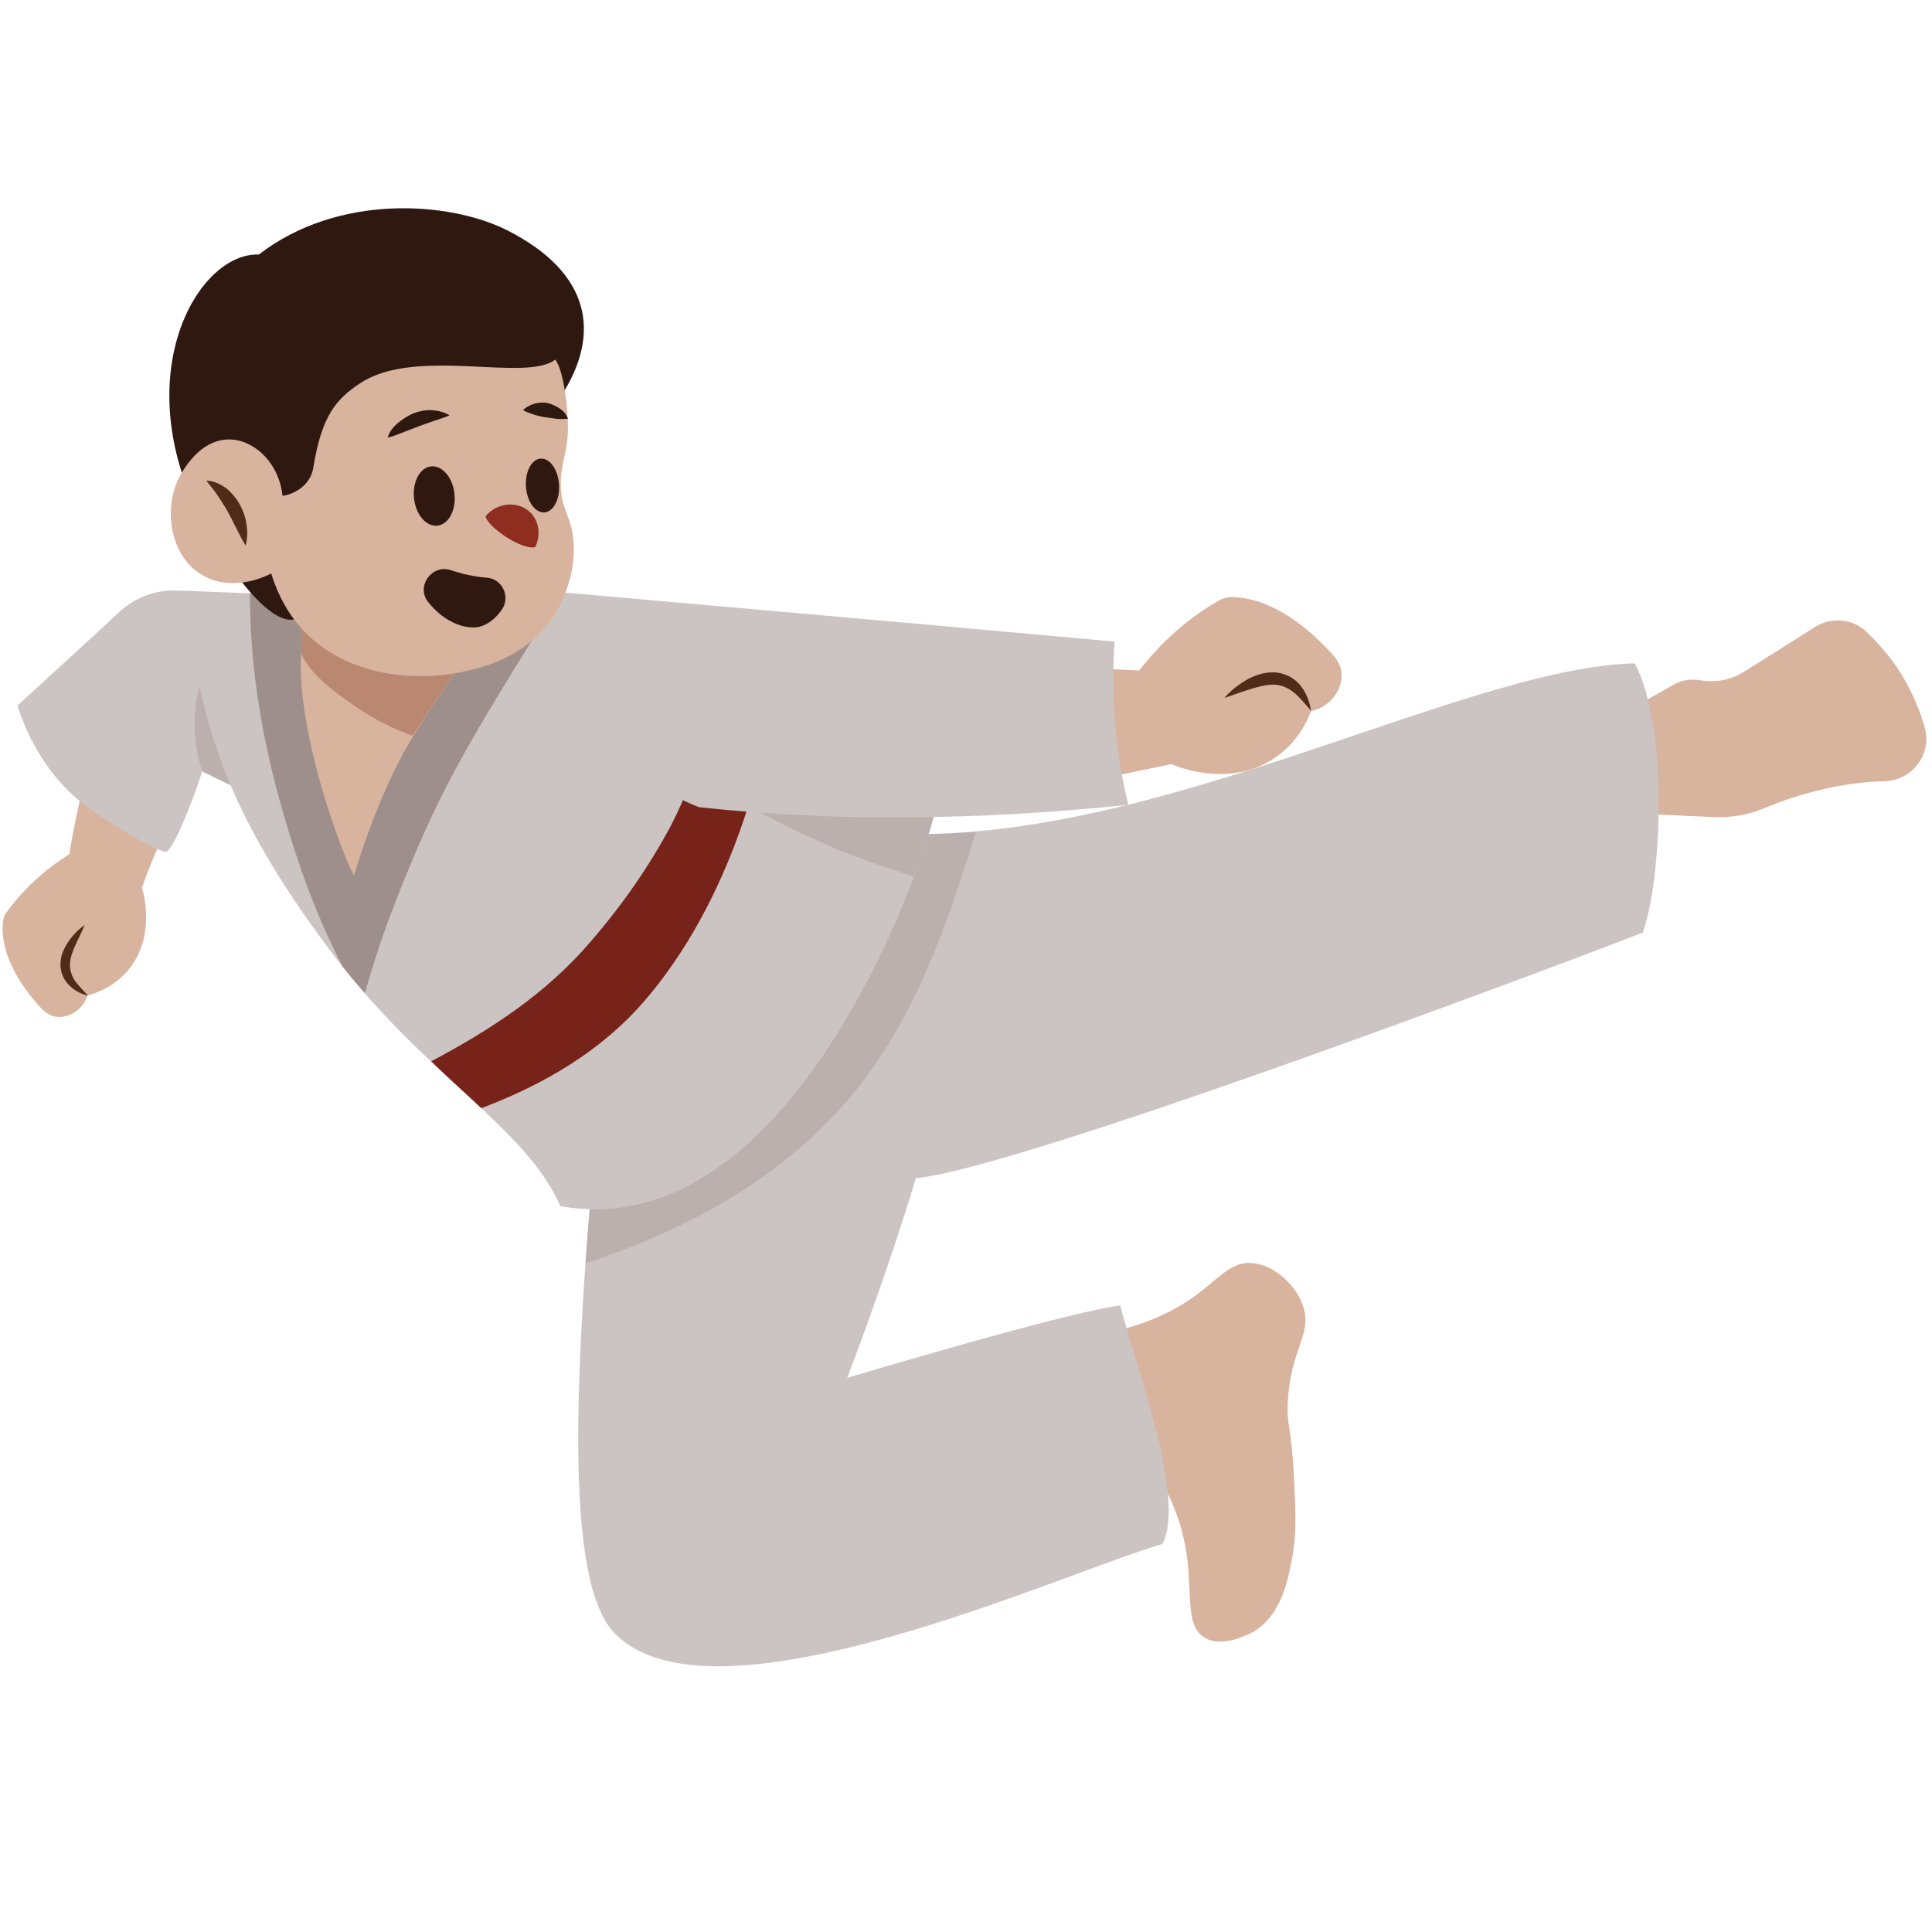 <svg xmlns="http://www.w3.org/2000/svg" xmlns:xlink="http://www.w3.org/1999/xlink" width="500" zoomAndPan="magnify" viewBox="0 0 375 375" height="500" preserveAspectRatio="xMidYMid meet" version="1.0"><path fill="#d8b39e" d="M 23.609 119.754 C 23.609 119.754 13.871 160.809 13.504 165.77 C 8.727 168.801 4.594 172.477 1.285 177.066 C 0.828 177.617 0.645 178.352 0.551 179.09 C 0 185.703 4.594 191.762 6.797 194.336 C 8.086 195.805 9.371 197.641 12.035 197.367 C 14.332 197.09 16.262 195.438 16.996 193.234 C 18.648 192.773 22.141 191.578 24.895 188.273 C 30.406 181.66 27.742 172.934 27.559 172.293 C 29.949 164.852 39.137 146.574 41.523 139.227 Z M 23.609 119.754 " fill-opacity="1" fill-rule="nonzero"/><path fill="#502b18" d="M 17.086 193.234 C 16.078 192.223 15.156 191.211 14.422 190.203 C 13.781 189.102 13.504 187.996 13.598 186.895 C 13.688 185.703 14.148 184.508 14.699 183.312 C 15.25 182.121 15.895 180.832 16.445 179.547 C 15.25 180.375 14.238 181.383 13.414 182.578 C 12.586 183.773 11.852 185.148 11.758 186.711 C 11.574 188.273 12.219 190.02 13.32 191.121 C 14.332 192.223 15.711 192.957 17.086 193.234 Z M 17.086 193.234 " fill-opacity="1" fill-rule="nonzero"/><path fill="#ccc4c2" d="M 34.082 114.609 L 48.688 115.16 C 49.699 119.293 50.711 125.355 50.066 132.797 C 49.332 141.523 46.668 148.227 44.648 152.359 C 42.809 151.441 41.066 150.613 39.227 149.695 C 38.953 151.074 34.176 164.391 32.246 165.402 C 29.215 164.668 22.598 160.535 18.648 157.871 C 8.359 151.074 4.594 140.789 3.398 136.93 C 10.105 130.777 16.902 124.621 23.609 118.375 C 26.551 115.895 30.223 114.52 34.082 114.609 Z M 34.082 114.609 " fill-opacity="1" fill-rule="nonzero"/><path fill="#bbb0ae" d="M 48.23 115.16 L 48.688 115.16 C 49.699 119.293 50.711 125.355 50.066 132.797 C 49.332 141.523 46.668 148.227 44.648 152.359 C 42.809 151.441 41.066 150.613 39.227 149.695 C 35.184 136.652 40.055 125.906 48.23 115.16 Z M 48.23 115.16 " fill-opacity="1" fill-rule="nonzero"/><path fill="#d8b39e" d="M 325.023 132.797 C 326.402 132.062 327.965 131.785 329.527 131.969 L 330.168 132.062 C 333.109 132.52 336.047 131.969 338.621 130.316 C 343.215 127.469 347.809 124.531 352.309 121.684 C 355.434 119.754 359.566 120.031 362.23 122.602 C 364.16 124.438 366.18 126.645 368.109 129.398 C 370.867 133.531 372.613 137.664 373.621 141.34 C 375 146.391 371.141 151.441 365.906 151.625 C 362.324 151.719 358.188 152.176 353.871 153.188 C 349.555 154.195 345.695 155.484 342.48 156.859 C 339.449 158.148 336.141 158.699 332.832 158.605 C 325.301 158.238 317.766 157.965 310.141 157.594 L 308.215 142.258 C 313.727 139.133 319.422 136.012 325.023 132.797 Z M 325.023 132.797 " fill-opacity="1" fill-rule="nonzero"/><path fill="#d8b39e" d="M 231.137 252.109 C 236.375 248.527 238.484 245.035 242.711 245.129 C 246.938 245.312 251.254 248.984 252.816 253.211 C 254.93 258.906 250.52 261.477 249.969 272.039 C 249.695 276.906 250.613 276.172 251.164 286.828 C 251.531 293.992 251.621 297.758 250.887 301.891 C 249.969 306.941 248.684 313.465 243.355 316.676 C 242.988 316.859 237.477 320.074 233.801 317.871 C 229.758 315.391 231.688 308.594 230.035 299.961 C 229.023 294.543 226.453 287.379 219.652 279.387 L 212.121 259.18 C 221.309 257.801 227.371 254.68 231.137 252.109 Z M 231.137 252.109 " fill-opacity="1" fill-rule="nonzero"/><path fill="#ccc4c2" d="M 166.922 161.27 L 116.305 213.441 C 111.434 265.242 109.32 306.852 119.336 317.047 C 138.441 336.699 206.426 305.195 225.625 299.688 C 230.309 290.867 220.203 264.508 217.449 253.395 C 207.25 254.586 164.441 267.445 164.441 267.445 C 164.441 267.445 172.066 247.699 177.762 228.688 C 197.695 226.848 302.059 187.539 318.871 181.016 C 322.637 170.27 323.832 141.062 317.309 128.754 C 282.582 129.582 219.102 167.055 166.922 161.27 Z M 166.922 161.27 " fill-opacity="1" fill-rule="nonzero"/><path fill="#bbb0ae" d="M 163.246 215 C 149.836 229.879 132.289 239.066 113.641 245.219 C 114.375 235.207 115.293 224.645 116.305 213.531 L 166.922 161.363 C 174.27 162.188 181.805 162.098 189.43 161.453 C 183.551 180.559 176.844 199.938 163.246 215 Z M 163.246 215 " fill-opacity="1" fill-rule="nonzero"/><path fill="#ccc4c2" d="M 36.195 118.652 C 39.504 112.223 97.93 114.793 107.117 114.793 C 114.559 124.438 125.215 135.551 137.156 143.816 C 152.59 154.473 167.383 153.277 181.344 157.688 C 180.793 163.105 155.164 242.465 108.77 234.105 C 101.879 218.492 82.312 208.754 64.215 184.691 C 43.82 157.504 39.32 141.062 36.195 118.652 Z M 36.195 118.652 " fill-opacity="1" fill-rule="nonzero"/><path fill="#bbb0ae" d="M 134.125 149.512 C 123.102 141.98 110.148 130.594 108.586 116.633 C 115.938 125.816 125.949 136.012 137.156 143.727 C 152.59 154.383 167.383 153.188 181.344 157.594 C 181.254 158.789 179.875 163.473 177.395 170.086 C 162.055 165.586 147.262 158.422 134.125 149.512 Z M 134.125 149.512 " fill-opacity="1" fill-rule="nonzero"/><path fill="#9e8f8c" d="M 66.512 187.629 C 61.551 178.168 57.875 167.883 54.938 157.688 C 50.895 143.816 48.504 129.582 48.504 115.16 C 67.062 113.324 100.32 114.703 107.023 114.703 C 107.391 115.16 107.758 115.711 108.219 116.172 C 99.309 130.961 89.66 145.289 82.59 161.086 C 78.086 171.188 73.859 181.844 70.828 192.773 C 69.453 191.211 67.98 189.469 66.512 187.629 Z M 66.512 187.629 " fill-opacity="1" fill-rule="nonzero"/><path fill="#772319" d="M 114.559 182.855 C 120.621 175.875 126.043 168.16 130.359 159.984 C 133.113 154.656 135.043 149.145 136.789 143.543 C 136.883 143.633 136.973 143.727 137.066 143.727 C 140.465 146.113 143.863 147.859 147.262 149.238 C 143.219 165.312 135.871 181.75 125.121 194.242 C 116.672 204.07 105.371 210.594 93.43 215.094 C 90.398 212.246 87.09 209.305 83.691 206 C 95.176 199.938 106.105 192.773 114.559 182.855 Z M 114.559 182.855 " fill-opacity="1" fill-rule="nonzero"/><path fill="#d8b39e" d="M 202.473 129.305 C 208.723 129.582 214.875 129.855 221.125 130.133 C 225.441 124.621 230.492 120.031 236.648 116.539 C 237.477 116.078 238.301 115.895 239.223 115.895 C 247.398 116.078 254.379 122.602 257.227 125.539 C 258.973 127.285 260.992 129.215 260.258 132.43 C 259.617 135.184 257.41 137.391 254.473 138.031 C 253.734 139.961 251.809 144.188 247.398 147.125 C 238.578 153.094 228.195 148.688 227.371 148.32 C 217.906 150.246 208.445 152.27 199.074 154.195 Z M 202.473 129.305 " fill-opacity="1" fill-rule="nonzero"/><path fill="#502b18" d="M 254.473 137.941 C 254.195 136.195 253.551 134.449 252.359 132.98 C 251.164 131.512 249.145 130.5 247.121 130.5 C 245.102 130.5 243.355 131.145 241.793 132.062 C 240.23 132.98 238.852 134.082 237.66 135.461 C 239.406 134.91 240.965 134.266 242.527 133.809 C 244.09 133.348 245.652 132.887 247.121 132.887 C 248.59 132.887 249.879 133.438 251.07 134.359 C 252.266 135.277 253.277 136.652 254.473 137.941 Z M 254.473 137.941 " fill-opacity="1" fill-rule="nonzero"/><path fill="#ccc4c2" d="M 107.023 114.793 C 143.496 118.008 179.969 121.223 216.348 124.531 C 215.98 129.582 215.98 135.551 216.621 142.258 C 217.172 147.492 218 152.176 219.012 156.219 C 189.703 159.25 161.961 159.523 135.688 156.676 C 131.922 155.207 119.703 149.879 112.352 136.285 C 107.574 127.469 107.023 119.109 107.023 114.793 Z M 107.023 114.793 " fill-opacity="1" fill-rule="nonzero"/><path fill="#2f180f" d="M 108.863 76.953 C 105.738 84.758 85.805 91.555 79.465 102.578 C 72.484 114.609 60.723 119.02 57.141 120.215 C 50.984 121.59 40.422 104.141 37.664 97.895 C 25.629 71.258 38.676 49.031 50.25 49.398 C 65.594 37.551 87.18 39.02 98.48 44.715 C 114.559 52.887 116.855 64.645 108.863 76.953 Z M 108.863 76.953 " fill-opacity="1" fill-rule="nonzero"/><path fill="#d8b39e" d="M 94.254 123.43 L 59.438 115.344 C 58.977 118.469 58.609 122.508 58.426 126.918 C 57.602 142.992 66.879 166.871 68.715 169.996 C 68.715 169.996 73.219 154.105 80.199 142.898 C 85.07 134.91 90.488 127.012 94.254 123.43 Z M 94.254 123.43 " fill-opacity="1" fill-rule="nonzero"/><path fill="#ba8770" d="M 68.715 136.93 C 64.766 134.176 60.449 131.145 58.426 126.828 C 58.609 122.418 58.977 118.469 59.438 115.254 L 94.254 123.336 C 90.488 126.918 85.16 134.816 80.109 142.809 C 76.25 141.43 72.484 139.594 68.715 136.93 Z M 68.715 136.93 " fill-opacity="1" fill-rule="nonzero"/><path fill="#d8b39e" d="M 107.758 69.789 C 109.414 71.719 110.238 79.434 110.238 82.738 C 110.238 87.516 109.137 88.984 108.863 92.934 C 108.586 98.996 110.977 99.73 111.344 105.426 C 111.801 113.141 107.758 119.109 107.117 120.121 C 101.973 127.562 93.797 129.488 90.582 130.227 C 80.844 132.52 66.879 131.418 58.336 121.773 C 55.027 118.008 53.465 113.969 52.641 111.305 C 51.996 111.672 45.566 114.977 39.688 111.855 C 33.254 108.457 31.785 99.641 34.359 93.578 C 34.543 93.027 38.215 84.852 45.016 85.312 C 49.793 85.68 54.203 90.18 54.844 96.242 C 56.957 95.965 60.266 94.312 60.816 90.73 C 62.469 80.625 65.227 77.504 69.91 74.379 C 80.75 67.215 102.062 74.289 107.758 69.789 Z M 107.758 69.789 " fill-opacity="1" fill-rule="nonzero"/><path fill="#2f180f" d="M 83.684 90.527 C 83.426 90.555 83.176 90.617 82.93 90.715 C 82.684 90.816 82.449 90.953 82.227 91.121 C 82.004 91.289 81.797 91.492 81.602 91.723 C 81.41 91.957 81.238 92.215 81.082 92.5 C 80.93 92.789 80.797 93.094 80.684 93.426 C 80.574 93.754 80.488 94.098 80.426 94.457 C 80.363 94.816 80.328 95.184 80.316 95.562 C 80.305 95.938 80.316 96.312 80.355 96.691 C 80.395 97.07 80.461 97.441 80.551 97.805 C 80.641 98.172 80.75 98.523 80.887 98.863 C 81.02 99.203 81.176 99.52 81.352 99.82 C 81.527 100.117 81.723 100.395 81.934 100.641 C 82.145 100.891 82.367 101.105 82.602 101.293 C 82.84 101.48 83.086 101.637 83.336 101.754 C 83.59 101.875 83.848 101.957 84.109 102.004 C 84.371 102.055 84.629 102.062 84.887 102.035 C 85.145 102.008 85.398 101.945 85.641 101.844 C 85.887 101.746 86.121 101.609 86.344 101.441 C 86.566 101.273 86.777 101.07 86.969 100.84 C 87.16 100.605 87.336 100.348 87.488 100.059 C 87.645 99.773 87.777 99.465 87.887 99.137 C 87.996 98.809 88.082 98.465 88.145 98.105 C 88.207 97.746 88.246 97.379 88.258 97 C 88.27 96.625 88.254 96.25 88.215 95.871 C 88.176 95.492 88.109 95.121 88.023 94.754 C 87.934 94.391 87.82 94.039 87.684 93.699 C 87.551 93.359 87.395 93.043 87.219 92.742 C 87.043 92.441 86.848 92.168 86.637 91.922 C 86.43 91.672 86.203 91.457 85.969 91.27 C 85.73 91.082 85.488 90.926 85.234 90.809 C 84.98 90.688 84.723 90.605 84.461 90.555 C 84.203 90.508 83.941 90.5 83.684 90.527 Z M 83.684 90.527 " fill-opacity="1" fill-rule="nonzero"/><path fill="#2f180f" d="M 104.938 89.016 C 104.73 89.027 104.523 89.078 104.32 89.156 C 104.117 89.238 103.926 89.352 103.738 89.496 C 103.555 89.641 103.379 89.812 103.219 90.016 C 103.055 90.219 102.906 90.445 102.777 90.699 C 102.645 90.953 102.527 91.227 102.43 91.52 C 102.332 91.812 102.254 92.117 102.195 92.441 C 102.137 92.762 102.098 93.094 102.082 93.434 C 102.062 93.773 102.066 94.113 102.09 94.457 C 102.113 94.801 102.156 95.137 102.219 95.473 C 102.285 95.805 102.367 96.129 102.469 96.438 C 102.57 96.75 102.691 97.043 102.828 97.32 C 102.965 97.598 103.113 97.855 103.281 98.086 C 103.445 98.316 103.621 98.523 103.812 98.703 C 104 98.883 104.195 99.027 104.398 99.148 C 104.602 99.266 104.809 99.352 105.02 99.402 C 105.23 99.457 105.441 99.477 105.652 99.461 C 105.863 99.445 106.07 99.398 106.273 99.316 C 106.473 99.238 106.668 99.125 106.855 98.98 C 107.039 98.836 107.215 98.66 107.375 98.457 C 107.539 98.258 107.684 98.027 107.816 97.777 C 107.949 97.523 108.066 97.25 108.16 96.957 C 108.258 96.664 108.336 96.355 108.398 96.035 C 108.457 95.711 108.496 95.379 108.512 95.043 C 108.531 94.703 108.527 94.363 108.504 94.02 C 108.48 93.676 108.438 93.336 108.371 93.004 C 108.309 92.672 108.227 92.348 108.125 92.035 C 108.02 91.727 107.902 91.43 107.766 91.152 C 107.629 90.875 107.477 90.621 107.312 90.391 C 107.148 90.156 106.969 89.953 106.781 89.773 C 106.594 89.594 106.398 89.445 106.195 89.328 C 105.992 89.211 105.785 89.125 105.57 89.07 C 105.359 89.02 105.148 89 104.938 89.016 Z M 104.938 89.016 " fill-opacity="1" fill-rule="nonzero"/><path fill="#8f2e20" d="M 94.254 100.191 C 96.461 97.527 100.32 97.25 102.613 99.18 C 104.543 100.742 105.094 103.68 103.902 106.16 C 101.605 106.988 94.531 102.301 94.254 100.191 Z M 94.254 100.191 " fill-opacity="1" fill-rule="nonzero"/><path fill="#2e1911" d="M 75.238 84.941 C 76.434 84.668 77.445 84.207 78.453 83.84 L 81.301 82.738 C 82.223 82.371 83.141 82.098 84.148 81.73 C 85.16 81.359 86.172 81.086 87.273 80.625 C 86.262 79.984 85.07 79.707 83.875 79.617 C 82.68 79.523 81.484 79.801 80.383 80.168 C 79.281 80.625 78.27 81.27 77.352 82.004 C 76.34 82.832 75.605 83.75 75.238 84.941 Z M 75.238 84.941 " fill-opacity="1" fill-rule="nonzero"/><path fill="#2e1911" d="M 101.512 79.617 C 102.34 80.074 103.074 80.258 103.809 80.535 C 104.543 80.719 105.188 80.902 105.832 80.992 C 106.473 81.086 107.117 81.176 107.852 81.27 C 108.586 81.359 109.32 81.359 110.238 81.27 C 109.871 80.352 109.32 79.707 108.586 79.25 C 107.852 78.789 107.117 78.422 106.289 78.238 C 105.465 78.055 104.637 78.145 103.809 78.332 C 102.891 78.605 102.156 78.973 101.512 79.617 Z M 101.512 79.617 " fill-opacity="1" fill-rule="nonzero"/><path fill="#2f180f" d="M 83.141 116.906 C 80.66 113.875 83.781 109.469 87.457 110.66 C 88.285 110.938 89.109 111.121 89.938 111.395 C 91.59 111.762 93.062 112.039 94.531 112.129 C 97.562 112.406 99.125 115.895 97.379 118.375 C 96.277 119.938 94.805 121.223 92.969 121.684 C 90.031 122.234 86.078 120.582 83.141 116.906 Z M 83.141 116.906 " fill-opacity="1" fill-rule="nonzero"/><path fill="#502b18" d="M 40.055 93.301 C 40.879 94.402 41.707 95.32 42.352 96.332 C 42.992 97.344 43.637 98.262 44.188 99.273 C 44.738 100.281 45.289 101.383 45.84 102.488 C 46.395 103.59 46.945 104.691 47.68 105.887 C 48.047 104.508 48.047 103.223 47.863 101.844 C 47.68 100.465 47.219 99.18 46.578 97.984 C 45.934 96.793 45.016 95.691 43.914 94.77 C 42.719 93.945 41.434 93.301 40.055 93.301 Z M 40.055 93.301 " fill-opacity="1" fill-rule="nonzero"/></svg>